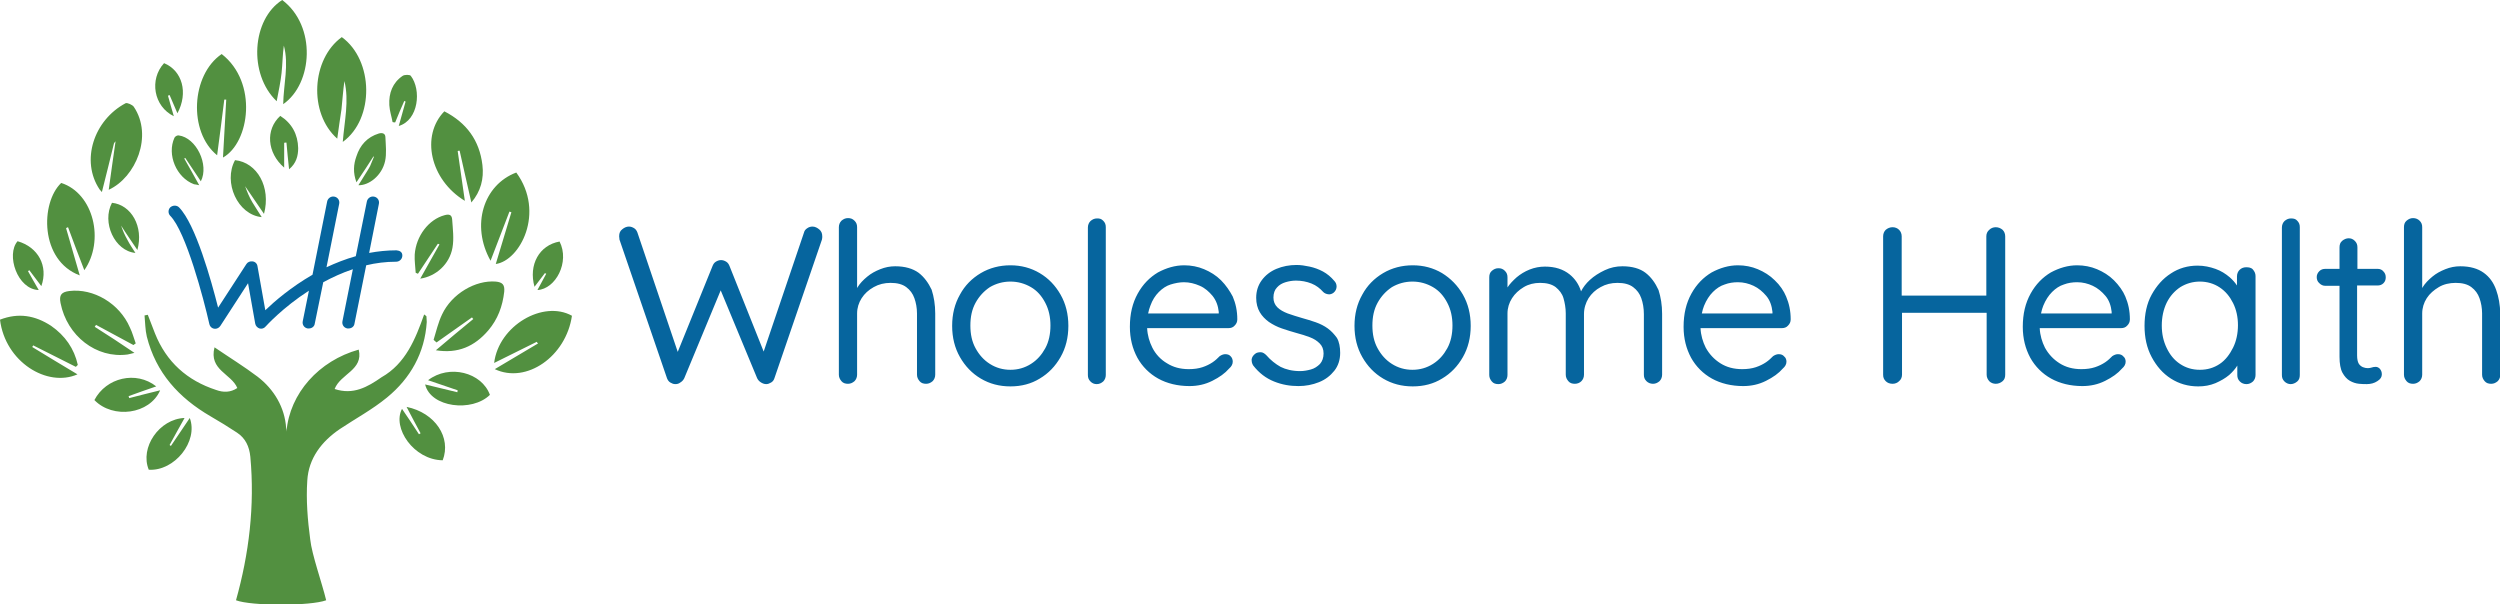 <?xml version="1.0" encoding="UTF-8"?>
<!-- Generator: Adobe Illustrator 27.0.0, SVG Export Plug-In . SVG Version: 6.00 Build 0)  -->
<svg xmlns="http://www.w3.org/2000/svg" xmlns:xlink="http://www.w3.org/1999/xlink" version="1.1" id="Layer_1" x="0px" y="0px" viewBox="0 0 768 185.7" style="enable-background:new 0 0 768 185.7;" xml:space="preserve">
<style type="text/css">
	.st0{fill:#529040;}
	.st1{fill:#06659E;}
</style>
<g id="Layer_3">
	<path class="st0" d="M131,97.2c0-0.1-0.2-0.2-0.7-0.6c-2.7,7.6-5.7,15.1-13.1,19.3v0c-4.3,3-8.7,5.5-14.4,3.6   c1.8-4.7,8.9-5.8,7.4-12.1c-12.2,3.4-21.2,13.4-22.2,25.2c0-0.4,0-0.7-0.1-1.1c-0.4-6.3-3.7-11.9-8.8-15.8c-4.1-3.1-8.5-5.8-13.2-9   c-1.8,7,5.2,8.1,7,12.5c-2.1,1.4-4.3,1.4-6.5,0.6c-8.9-2.9-15.3-8.6-18.8-17.4l-2.2-5.7c-0.3,0.1-0.6,0.1-1,0.2   c0.2,2.1,0.2,4.4,0.7,6.5c2.8,11.1,9.8,18.8,19.6,24.5c2.8,1.6,5.5,3.3,8.1,5c2.6,1.7,3.8,4.3,4.1,7.4c1.4,15.1-0.4,29.8-4.4,44.1   c4.7,1.8,22.9,1.8,27.7,0c-1.3-5.4-4.4-14-4.9-18.7c-0.8-6-1.3-12.1-0.9-18.1c0.4-6.8,4.4-12,10-15.8c4.8-3.2,10-6,14.5-9.7   c7.2-5.9,11.6-13.7,12.2-23.2C131.1,98.3,131,97.8,131,97.2L131,97.2z M68.1,16.6c-9.4,6.4-10.3,23.9-1.4,31.1   c0.8-5.9,1.5-11.5,2.2-17.1l0.6,0l-1,17.8C76.7,43.8,79.3,25.3,68.1,16.6L68.1,16.6z M85,31.1c0.6-3.2,1.2-5.9,1.5-8.7   c0.3-2.8,0.3-5.6,0.7-8.4c1.6,5.9-0.1,11.9-0.2,18c9.1-6.3,10.3-24-0.3-32C77.4,5.9,76.2,22.7,85,31.1L85,31.1z M105,11.4   c-9.3,6.7-10.3,23.3-1.4,31.2c0.4-3.2,0.9-6.1,1.3-9c0.3-2.9,0.5-5.8,0.9-8.7c1.5,6.1,0,12.3-0.5,18.7   C115.1,36.5,114.8,18.5,105,11.4L105,11.4z M61.2,56.9c-1.6-2.9-3.1-5.6-4.6-8.2c0.1-0.1,0.2-0.1,0.3-0.2c1.6,2.4,3.1,4.7,4.8,7.2   c2.6-5.1-1.4-13.4-6.8-14.1c-0.4-0.1-1.1,0.3-1.3,0.7c-2.4,5.2,0.6,12.3,6,14.3C60.1,56.7,60.5,56.7,61.2,56.9z M151.8,111.5   c4.7-2.3,8.9-4.4,13.1-6.5c0.1,0.2,0.2,0.4,0.4,0.5c-4.5,2.7-8.9,5.3-13.3,7.9c9.7,4.6,21.9-3.9,23.7-16.4   C166.9,92.1,153.2,100,151.8,111.5L151.8,111.5z M42.2,76.8c2-7.2-1.9-13.9-7.8-14.5c-3.2,6,0.8,14.8,7.2,15.4   c-0.9-1.4-1.8-2.7-2.5-4.1c-0.8-1.4-1.4-2.8-1.9-4.3C38.7,71.7,40.4,74.1,42.2,76.8L42.2,76.8z M81.1,65.7   c2.2-8.2-2.1-15.8-8.9-16.5C68.5,56,73,66,80.4,66.7c-1-1.6-2-3.1-2.9-4.6c-0.9-1.5-1.6-3.2-2.2-4.9L81.1,65.7L81.1,65.7z    M136.5,34.2c-7.3,7.5-4.4,21,6.3,27.5c-0.8-5.5-1.5-10.4-2.2-15.3c0.2-0.1,0.4-0.1,0.6-0.1c1.2,5.2,2.3,10.4,3.6,15.9   c2.9-3.4,3.9-7.3,3.4-11.5C147.3,43.1,143.3,37.7,136.5,34.2L136.5,34.2z M158.6,53c-10.1,3.8-14,16.2-7.9,27.1   c2.1-5.4,3.9-10.2,5.8-15.1l0.6,0.2c-1.6,5.3-3.2,10.7-4.8,15.9C159.7,80.1,167.6,65.3,158.6,53L158.6,53z M134.1,105.2   c3.6-2.6,7.3-5.1,10.9-7.7c0.1,0.2,0.3,0.4,0.4,0.5c-3.8,3.1-7.5,6.2-11.5,9.6c6.8,1.1,11.9-1.2,16.1-6.1c2.9-3.4,4.4-7.4,4.9-11.9   c0.2-2.2-0.6-2.9-2.6-3.1c-6.2-0.5-13.5,3.7-16.5,10.1c-1.2,2.5-1.8,5.2-2.6,7.8L134.1,105.2L134.1,105.2z M41.3,108.4   c-4.3-2.9-8.2-5.5-12.2-8c0.1-0.2,0.3-0.4,0.4-0.6L41,106c0.2-0.2,0.4-0.3,0.7-0.5c-0.6-1.6-1-3.3-1.8-4.9   c-3.2-7.4-11.2-12.1-18.6-11.2c-2.4,0.3-3.2,1.2-2.7,3.7c2,10.1,11,17.1,20.6,15.8C39.8,108.8,40.4,108.6,41.3,108.4L41.3,108.4z    M135,75.1c-2,3.5-3.9,7-5.9,10.5c4.8-0.7,9-4.4,9.9-9.5c0.5-2.8,0.1-5.8-0.1-8.7c-0.1-1.4-0.9-1.7-2.3-1.3   c-4.9,1.3-8.8,6.4-9.2,12.1c-0.1,1.9,0.2,3.7,0.3,5.6c0.2,0.1,0.5,0.2,0.7,0.3l6.1-9.2C134.7,74.9,134.9,75,135,75.1L135,75.1z    M0,98.2c1.6,13,14.5,20.9,23.8,16.8c-4.7-2.8-9.3-5.6-13.9-8.4l0.3-0.5c4.4,2.2,8.7,4.4,13.1,6.6l0.6-0.6c-1.1-5-3.9-9-8.2-12   C10.8,96.9,5.7,96,0,98.2L0,98.2z M31.3,59c1.3-5.1,2.5-10,3.7-14.9c0.1-0.3,0.4-0.5,0.5-0.7c-0.7,4.9-1.4,9.7-2.1,14.9   c8.3-3.8,13.7-16.6,7.7-25.5c-0.4-0.6-2-1.3-2.5-1.1c-9.8,5.2-13.9,17.7-8,26.5C30.8,58.5,31.1,58.7,31.3,59z M20.9,69.8   c1.6,4.3,3.2,8.6,5,13.2c6.3-9,2.9-23.6-7.1-26.8c-6.4,6.1-6.6,23.8,5.7,28.4c-1.4-4.9-2.8-9.7-4.2-14.5   C20.4,70,20.6,69.9,20.9,69.8L20.9,69.8z M109.5,56c1.9-2.8,3.6-5.4,5.2-7.9c0.1,0,0.1,0,0.2,0c-0.4,1-0.8,1.9-1.2,2.9   c-0.5,1-1.2,2-1.8,3c-0.6,1-1.2,1.9-1.8,2.9c3.2,0.1,7.2-2.9,8.2-7.4c0.5-2.3,0.2-4.9,0.1-7.3c0-1.2-0.9-1.5-2-1.2   c-3.6,1.1-5.8,3.6-6.9,7C108.6,50.5,108.4,53,109.5,56L109.5,56z M49.2,119.9c-3.3,0.8-6.4,1.6-9.5,2.4c-0.1-0.2-0.1-0.4-0.2-0.6   c2.8-1,5.5-2,8.5-3c-6.2-4.9-15.4-2.7-19,4.2C34.7,128.8,46,127.3,49.2,119.9L49.2,119.9z M136,141.4c2.7-7-2.3-14.6-11.1-16.4   c1.5,2.9,2.9,5.5,4.3,8.1c-0.1,0.1-0.3,0.2-0.5,0.3c-1.7-2.6-3.4-5.2-5.2-7.8C120.4,131.4,127.1,141.3,136,141.4L136,141.4z"></path>
	<path class="st0" d="M58.3,128.4c-2,3-3.9,5.8-5.8,8.6c-0.1-0.1-0.3-0.2-0.4-0.3c1.5-2.7,3-5.5,4.6-8.3c-7.8,0.3-13.8,9.1-11,15.9   C53.6,144.8,61,135.6,58.3,128.4z M140.5,120.5c-3.3-0.8-6.6-1.6-9.9-2.4c1.7,7.1,14.4,8.6,19.9,3.2c-2.5-6.9-12.5-9.5-19-4.5   c3.2,1.1,6.2,2.1,9.1,3.1L140.5,120.5L140.5,120.5z M124.6,31.2c-0.7,2.5-1.4,5-2.1,7.5c6.1-1.8,7-11.1,3.7-15.4   c-0.3-0.4-1.9-0.4-2.5,0c-3.1,2.1-4.3,5.3-4.1,9c0.1,1.8,0.7,3.5,1,5.2c0.3,0.1,0.5,0.1,0.8,0.1c0.9-2.2,1.8-4.4,2.8-6.6   C124.4,31.1,124.5,31.2,124.6,31.2z M54.5,34.8c3.4-6.3,1.5-13.1-4.1-15.4c-4.6,5-3.2,13.3,3,16.3c-0.7-2.2-1.2-4.3-1.8-6.3   l0.5-0.2C52.9,31.1,53.7,32.9,54.5,34.8z M165.1,89.1c5.6-0.3,10-8.6,6.8-14.9c-6.2,1.1-9.6,7.1-7.7,13.9l3.2-4.2   c0.1,0.1,0.3,0.1,0.4,0.2L165.1,89.1L165.1,89.1z M88,43.8c0.2,2.6,0.5,5.2,0.8,8.2c2.2-1.8,2.8-4.1,2.8-6.5   c-0.1-4.2-1.9-7.6-5.5-9.9c-4.6,4.2-4.1,11.3,1.2,15.9v-7.6C87.4,43.8,87.7,43.8,88,43.8L88,43.8z M11.9,89.1   c-1.2-2-2.2-3.9-3.3-5.8c0.1-0.1,0.3-0.2,0.4-0.3c1.2,1.6,2.4,3.2,3.7,4.9c2.2-6.2-1-12-7.3-13.8C1.8,78.2,5.3,88.9,11.9,89.1   L11.9,89.1z"></path>
	<path class="st1" d="M121.8,76.9c-2.9,0-5.7,0.3-8.4,0.8l3-15.1c0.2-1-0.4-2-1.5-2.2c-1-0.2-2,0.5-2.2,1.5l-3.4,16.8   c-3.2,0.9-6.2,2.1-9,3.4l3.9-19.5c0.2-1-0.4-2-1.5-2.2c-1-0.2-2,0.5-2.2,1.5l-4.5,22.5c-6.6,3.8-11.7,8.2-14.5,10.9l-2.4-13.5   c-0.1-0.8-0.7-1.4-1.5-1.5s-1.5,0.2-1.9,0.8l-8.7,13.4c-2.1-8.3-6.9-25.6-12-30.8c-0.7-0.7-1.9-0.7-2.7,0c-0.7,0.7-0.7,1.9,0,2.6   c4.8,4.8,10.3,25.6,12,33.2c0.2,0.9,0.9,1.5,1.8,1.5c0.6,0,1.2-0.3,1.6-0.9l8.5-13.1l2.2,12.4c0.1,0.7,0.7,1.3,1.3,1.5   c0.7,0.2,1.4,0,1.9-0.6c0.1-0.1,5.2-5.8,13.3-11l-1.9,9.4c-0.2,1,0.4,2,1.5,2.2c0.1,0,0.2,0,0.4,0c0.9,0,1.7-0.6,1.8-1.5l2.6-12.7   c2.8-1.5,5.8-2.9,9.1-4l-3.2,16c-0.2,1,0.4,2,1.5,2.2c0.1,0,0.2,0,0.4,0c0.9,0,1.7-0.6,1.8-1.5l3.6-17.9c2.9-0.7,6-1.1,9.2-1.1   c1,0,1.9-0.8,1.9-1.9S122.8,77,121.8,76.9L121.8,76.9z"></path>
</g>
<g id="Layer_6_copy">
	<path class="st1" d="M249.6,69.6c-0.6,0-1.2,0.2-1.6,0.5c-0.5,0.3-0.9,0.8-1,1.3L234.6,108l-10.5-26.3c-0.2-0.5-0.5-1-1-1.3   s-1-0.5-1.6-0.5c-0.6,0-1.1,0.2-1.6,0.5s-0.8,0.8-1,1.3l-10.7,26.4l-12.4-36.7c-0.2-0.5-0.5-1-1-1.3s-1-0.5-1.6-0.5   c-0.7,0-1.4,0.3-2,0.8c-0.7,0.5-1,1.2-1,2.2c0,0.3,0.1,0.6,0.1,1l14.6,42.6c0.2,0.5,0.5,1,1,1.3s1,0.5,1.5,0.5   c0.6,0,1.1-0.1,1.6-0.5c0.5-0.3,0.9-0.7,1.2-1.3l11.2-27l11.2,27c0.3,0.6,0.7,1,1.2,1.3c0.5,0.3,1,0.5,1.6,0.5c0.5,0,1-0.2,1.5-0.5   s0.8-0.7,1-1.3l14.6-42.6c0.1-0.4,0.1-0.7,0.1-1c0-0.9-0.3-1.6-0.9-2.1S250.4,69.6,249.6,69.6L249.6,69.6z M282.2,83.8   c-1.8-1.3-4.2-2-7.2-2c-1.6,0-3.1,0.3-4.6,0.9c-1.5,0.6-2.8,1.3-4,2.3s-2.2,2-3,3.3c0,0.1-0.1,0.2-0.1,0.2V69.8   c0-0.8-0.2-1.4-0.8-2s-1.2-0.8-2-0.8c-0.8,0-1.4,0.3-2,0.8c-0.5,0.5-0.8,1.2-0.8,2v45.3c0,0.8,0.3,1.4,0.8,2s1.2,0.8,2,0.8   s1.4-0.3,2-0.8c0.5-0.5,0.8-1.2,0.8-2V96.3c0-1.7,0.5-3.3,1.4-4.7s2.1-2.5,3.7-3.4s3.3-1.3,5.2-1.3c2,0,3.6,0.4,4.8,1.3   c1.2,0.9,2,2,2.5,3.4s0.8,3,0.8,4.7v18.8c0,0.8,0.3,1.4,0.8,2s1.2,0.8,2,0.8s1.4-0.3,2-0.8c0.5-0.5,0.8-1.2,0.8-2V96.3   c0-2.7-0.4-5.1-1.1-7.3C285.2,86.9,283.9,85.1,282.2,83.8L282.2,83.8z M319.4,83.9c-2.7-1.6-5.7-2.4-9-2.4s-6.4,0.8-9.1,2.4   s-4.9,3.8-6.4,6.6c-1.6,2.8-2.4,6-2.4,9.6s0.8,6.8,2.4,9.6s3.7,5,6.4,6.6c2.7,1.6,5.7,2.4,9.1,2.4s6.4-0.8,9-2.4   c2.7-1.6,4.8-3.8,6.4-6.6c1.6-2.8,2.4-6,2.4-9.6s-0.8-6.8-2.4-9.6S322.1,85.5,319.4,83.9z M321.1,107c-1.1,2-2.5,3.6-4.4,4.8   s-4,1.8-6.3,1.8s-4.4-0.6-6.3-1.8c-1.9-1.2-3.3-2.8-4.4-4.8s-1.6-4.3-1.6-7s0.5-5,1.6-7c1.1-2,2.6-3.6,4.4-4.8   c1.9-1.1,4-1.7,6.3-1.7s4.4,0.6,6.3,1.7c1.9,1.1,3.3,2.7,4.4,4.8s1.6,4.4,1.6,7S322.2,105,321.1,107z M337,67.1   c-0.8,0-1.4,0.3-2,0.8c-0.5,0.5-0.8,1.2-0.8,2v45.3c0,0.8,0.2,1.4,0.8,2c0.5,0.5,1.1,0.8,1.9,0.8s1.4-0.3,2-0.8   c0.5-0.5,0.8-1.2,0.8-2V69.8c0-0.8-0.2-1.4-0.8-2S337.8,67.1,337,67.1L337,67.1z M375.1,86.1c-1.5-1.5-3.3-2.6-5.2-3.4   c-1.9-0.8-4-1.2-6.1-1.2c-2.8,0-5.5,0.8-8.1,2.2c-2.5,1.5-4.6,3.6-6.2,6.5s-2.4,6.2-2.4,10.2c0,3.6,0.8,6.7,2.3,9.5   c1.5,2.7,3.7,4.9,6.4,6.4s6,2.3,9.6,2.3c2.5,0,4.8-0.5,7-1.6s3.9-2.3,5.2-3.8c0.7-0.6,1.1-1.3,1.1-2.1c0-0.6-0.2-1.2-0.6-1.6   c-0.4-0.5-1-0.7-1.7-0.7c-0.5,0-1.1,0.2-1.7,0.6c-0.6,0.6-1.3,1.3-2.2,1.9c-0.9,0.6-1.9,1.1-3.1,1.5c-1.2,0.4-2.6,0.6-4.2,0.6   c-2.6,0-4.8-0.6-6.7-1.8c-1.9-1.1-3.5-2.8-4.5-4.8c-0.9-1.8-1.5-3.8-1.6-6h25c0.7,0,1.4-0.2,1.9-0.8c0.5-0.5,0.8-1.1,0.8-1.9   c0-2.6-0.5-4.9-1.4-7C377.8,89.4,376.6,87.6,375.1,86.1L375.1,86.1z M356,89.7c1.1-1.1,2.3-1.9,3.6-2.3s2.7-0.7,4.1-0.7   c1.7,0,3.3,0.4,4.9,1.1s2.8,1.8,3.9,3.1c1.1,1.4,1.7,3,1.9,4.9v0.5h-21.7c0.2-0.9,0.4-1.7,0.7-2.4C354,92.2,354.9,90.8,356,89.7   L356,89.7z M407.9,100.9c-1.1-0.8-2.3-1.4-3.7-1.9c-1.4-0.5-2.8-0.9-4.2-1.3c-1.6-0.5-3.1-0.9-4.4-1.4s-2.4-1.1-3.2-1.9   c-0.8-0.8-1.2-1.8-1.2-3c0-1.3,0.4-2.4,1.1-3.1c0.7-0.8,1.6-1.3,2.6-1.6c1-0.3,2.1-0.5,3.2-0.5c1.7,0,3.3,0.3,4.8,0.9   s2.6,1.5,3.6,2.6c0.4,0.4,0.9,0.6,1.5,0.7s1.2-0.1,1.7-0.5c0.6-0.5,0.9-1.2,0.9-1.9c0-0.7-0.3-1.3-0.7-1.7c-1-1.2-2.2-2.2-3.5-2.9   c-1.3-0.7-2.7-1.2-4.1-1.5c-1.4-0.3-2.7-0.5-4-0.5c-2.2,0-4.3,0.4-6.2,1.2s-3.4,2-4.5,3.5c-1.1,1.5-1.7,3.3-1.7,5.4   c0,1.7,0.4,3.2,1.1,4.4c0.7,1.2,1.7,2.2,2.8,3c1.2,0.8,2.5,1.5,4,2c1.5,0.5,3,1,4.5,1.4c1.5,0.4,2.8,0.8,4.1,1.3s2.2,1.1,3,1.9   c0.8,0.8,1.2,1.8,1.2,3.1s-0.4,2.4-1.1,3.2c-0.8,0.8-1.7,1.4-2.8,1.7c-1.1,0.3-2.2,0.5-3.3,0.5c-2.4,0-4.4-0.5-6-1.3   c-1.6-0.9-3.1-2.1-4.4-3.6c-0.5-0.5-1.1-0.9-1.7-0.9c-0.6,0-1.2,0.1-1.6,0.4c-0.7,0.5-1.1,1.1-1.2,1.8c0,0.7,0.1,1.3,0.5,1.9   c1.8,2.3,3.9,3.9,6.4,4.9s4.9,1.4,7.5,1.4c2.2,0,4.3-0.4,6.3-1.2c2-0.8,3.5-2,4.7-3.5s1.8-3.4,1.8-5.5c0-1.8-0.3-3.4-1-4.6   C409.9,102.7,409,101.7,407.9,100.9L407.9,100.9z M443,83.9c-2.7-1.6-5.7-2.4-9-2.4s-6.4,0.8-9.1,2.4s-4.9,3.8-6.4,6.6   c-1.6,2.8-2.4,6-2.4,9.6s0.8,6.8,2.4,9.6s3.7,5,6.4,6.6c2.7,1.6,5.7,2.4,9.1,2.4s6.4-0.8,9-2.4c2.7-1.6,4.8-3.8,6.4-6.6   c1.6-2.8,2.4-6,2.4-9.6s-0.8-6.8-2.4-9.6S445.6,85.5,443,83.9z M444.6,107c-1.1,2-2.5,3.6-4.4,4.8s-4,1.8-6.3,1.8s-4.4-0.6-6.3-1.8   c-1.9-1.2-3.3-2.8-4.4-4.8s-1.6-4.3-1.6-7s0.5-5,1.6-7c1.1-2,2.6-3.6,4.4-4.8c1.9-1.1,4-1.7,6.3-1.7s4.4,0.6,6.3,1.7   c1.9,1.1,3.3,2.7,4.4,4.8s1.6,4.4,1.6,7S445.7,105,444.6,107z M505.5,83.8c-1.7-1.3-4.1-2-7.1-2c-1.9,0-3.7,0.4-5.4,1.2   s-3.3,1.8-4.6,3c-1.2,1.1-2.1,2.3-2.7,3.5c-0.7-2.2-1.9-3.9-3.5-5.2c-2-1.6-4.5-2.4-7.6-2.4c-1.6,0-3.2,0.3-4.7,0.9   c-1.5,0.6-2.8,1.4-4,2.4c-1.1,1-2.1,2-2.8,3.1v-3.1c0-0.8-0.2-1.4-0.8-2s-1.2-0.8-2-0.8c-0.8,0-1.4,0.3-2,0.8s-0.8,1.2-0.8,2v30   c0,0.8,0.3,1.4,0.8,2s1.2,0.8,2,0.8s1.4-0.3,2-0.8c0.5-0.5,0.8-1.2,0.8-2V96.3c0-1.7,0.5-3.3,1.4-4.7s2.1-2.5,3.6-3.4   s3.2-1.3,5-1.3c2,0,3.6,0.4,4.8,1.3c1.1,0.9,2,2,2.4,3.4s0.7,3,0.7,4.7v18.8c0,0.8,0.3,1.4,0.8,2s1.2,0.8,2,0.8   c0.8,0,1.5-0.3,2-0.8c0.5-0.5,0.8-1.2,0.8-2V96.5c0-1.8,0.5-3.4,1.4-4.9c0.9-1.4,2.2-2.6,3.7-3.4c1.6-0.9,3.3-1.3,5.2-1.3   c2,0,3.6,0.4,4.8,1.3c1.2,0.9,2,2,2.5,3.4c0.5,1.4,0.8,3.1,0.8,4.9v18.6c0,0.8,0.2,1.4,0.8,2c0.5,0.5,1.2,0.8,2,0.8   c0.8,0,1.4-0.3,2-0.8c0.5-0.5,0.8-1.2,0.8-2V96.4c0-2.7-0.4-5.1-1.1-7.3C508.5,86.9,507.2,85.1,505.5,83.8L505.5,83.8z M545.2,86.1   c-1.5-1.5-3.3-2.6-5.2-3.4c-1.9-0.8-4-1.2-6.1-1.2c-2.8,0-5.5,0.8-8.1,2.2c-2.5,1.5-4.6,3.6-6.2,6.5s-2.4,6.2-2.4,10.2   c0,3.6,0.8,6.7,2.3,9.5c1.5,2.7,3.7,4.9,6.4,6.4s6,2.3,9.6,2.3c2.5,0,4.8-0.5,7-1.6s3.9-2.3,5.2-3.8c0.7-0.6,1.1-1.3,1.1-2.1   c0-0.6-0.2-1.2-0.7-1.6c-0.4-0.5-1-0.7-1.7-0.7c-0.5,0-1.1,0.2-1.7,0.6c-0.6,0.6-1.3,1.3-2.2,1.9c-0.9,0.6-1.9,1.1-3.1,1.5   c-1.2,0.4-2.6,0.6-4.2,0.6c-2.6,0-4.8-0.6-6.7-1.8s-3.4-2.8-4.5-4.8c-0.9-1.8-1.5-3.8-1.6-6h25c0.7,0,1.4-0.2,1.9-0.8   c0.5-0.5,0.8-1.1,0.8-1.9c0-2.6-0.5-4.9-1.4-7C548,89.4,546.8,87.6,545.2,86.1L545.2,86.1z M526.2,89.7c1.1-1.1,2.3-1.9,3.6-2.3   c1.3-0.5,2.7-0.7,4.1-0.7c1.7,0,3.3,0.4,4.8,1.1s2.8,1.8,3.9,3.1s1.7,3,1.9,4.9v0.5h-21.7c0.2-0.9,0.4-1.7,0.7-2.4   C524.2,92.2,525.1,90.8,526.2,89.7L526.2,89.7z M613.1,69.8c-0.8,0-1.5,0.3-2,0.8c-0.6,0.5-0.9,1.2-0.9,2v18.2h-26V72.6   c0-0.8-0.3-1.5-0.8-2c-0.5-0.5-1.2-0.8-2-0.8c-0.8,0-1.5,0.3-2.1,0.8c-0.5,0.5-0.8,1.2-0.8,2v42.5c0,0.8,0.2,1.4,0.8,2   c0.5,0.5,1.2,0.8,2.1,0.8c0.8,0,1.5-0.3,2-0.8c0.6-0.5,0.9-1.2,0.9-2v-19h26v19c0,0.8,0.3,1.4,0.8,2c0.5,0.5,1.2,0.8,2,0.8   c0.8,0,1.5-0.3,2.1-0.8s0.8-1.2,0.8-2V72.6c0-0.8-0.3-1.5-0.8-2C614.6,70.1,613.9,69.8,613.1,69.8z M649.4,86.1   c-1.5-1.5-3.3-2.6-5.2-3.4c-1.9-0.8-4-1.2-6.1-1.2c-2.8,0-5.5,0.8-8.1,2.2c-2.5,1.5-4.6,3.6-6.2,6.5s-2.4,6.2-2.4,10.2   c0,3.6,0.8,6.7,2.3,9.5c1.5,2.7,3.7,4.9,6.4,6.4s6,2.3,9.6,2.3c2.5,0,4.8-0.5,7-1.6s3.9-2.3,5.2-3.8c0.7-0.6,1.1-1.3,1.1-2.1   c0-0.6-0.2-1.2-0.7-1.6c-0.4-0.5-1-0.7-1.7-0.7c-0.5,0-1.1,0.2-1.7,0.6c-0.6,0.6-1.3,1.3-2.2,1.9c-0.9,0.6-1.9,1.1-3.1,1.5   c-1.2,0.4-2.6,0.6-4.2,0.6c-2.6,0-4.8-0.6-6.7-1.8s-3.4-2.8-4.5-4.8c-0.9-1.8-1.5-3.8-1.6-6h25c0.7,0,1.4-0.2,1.9-0.8   c0.5-0.5,0.8-1.1,0.8-1.9c0-2.6-0.5-4.9-1.4-7C652.2,89.4,650.9,87.6,649.4,86.1L649.4,86.1z M630.4,89.7c1.1-1.1,2.3-1.9,3.6-2.3   c1.3-0.5,2.7-0.7,4.1-0.7c1.7,0,3.3,0.4,4.8,1.1s2.8,1.8,3.9,3.1s1.7,3,1.9,4.9v0.5h-21.7c0.2-0.9,0.4-1.7,0.7-2.4   C628.4,92.2,629.3,90.8,630.4,89.7L630.4,89.7z M690,82.1c-0.8,0-1.5,0.3-2,0.8s-0.8,1.2-0.8,2v2.8c-0.6-0.9-1.3-1.7-2.2-2.5   c-1.3-1.1-2.7-2-4.4-2.6c-1.7-0.6-3.5-1-5.5-1c-3,0-5.8,0.8-8.2,2.4c-2.5,1.6-4.4,3.8-5.9,6.5s-2.2,6-2.2,9.6s0.7,6.8,2.2,9.6   s3.4,5,5.9,6.6s5.3,2.4,8.4,2.4c1.9,0,3.6-0.3,5.3-1c1.6-0.7,3-1.5,4.2-2.5c1-0.9,1.9-1.9,2.5-2.9v2.9c0,0.8,0.2,1.4,0.8,2   c0.5,0.5,1.2,0.8,2,0.8c0.8,0,1.4-0.3,2-0.8c0.5-0.5,0.8-1.2,0.8-2V84.8c0-0.8-0.3-1.4-0.8-2S690.8,82.1,690,82.1L690,82.1z    M681.9,111.8c-1.8,1.2-3.8,1.8-6.1,1.8s-4.3-0.6-6.1-1.8s-3.1-2.8-4.1-4.9s-1.5-4.3-1.5-6.9s0.5-4.9,1.5-7c1-2,2.4-3.6,4.2-4.8   c1.8-1.1,3.8-1.7,6-1.7s4.3,0.6,6.1,1.8c1.8,1.2,3.1,2.8,4.1,4.8s1.5,4.3,1.5,6.8s-0.5,4.9-1.5,6.9S683.7,110.6,681.9,111.8   L681.9,111.8z M703.8,67.1c-0.8,0-1.4,0.3-2,0.8c-0.5,0.5-0.8,1.2-0.8,2v45.3c0,0.8,0.2,1.4,0.8,2c0.5,0.5,1.2,0.8,1.9,0.8   s1.4-0.3,2-0.8s0.8-1.2,0.8-2V69.8c0-0.8-0.2-1.4-0.8-2C705.3,67.3,704.7,67.1,703.8,67.1z M730.5,82.6h-6.3V76   c0-0.8-0.2-1.4-0.8-2s-1.2-0.8-1.9-0.8s-1.4,0.3-2,0.8s-0.8,1.2-0.8,2v6.6h-4.4c-0.7,0-1.3,0.2-1.8,0.7c-0.5,0.5-0.8,1.1-0.8,1.8   c0,0.7,0.2,1.4,0.8,1.9c0.5,0.5,1.1,0.8,1.8,0.8h4.4v21.8c0,2.1,0.3,3.8,0.9,4.9s1.4,2,2.3,2.5c0.9,0.5,1.8,0.8,2.8,0.9   c0.9,0.1,1.7,0.1,2.4,0.1c1.2,0,2.3-0.3,3.2-0.9c1-0.6,1.4-1.3,1.4-2.1c0-0.7-0.2-1.2-0.6-1.7c-0.4-0.4-0.8-0.6-1.3-0.6   s-0.9,0.1-1.2,0.2s-0.8,0.2-1.2,0.2c-0.5,0-1-0.1-1.5-0.3s-1-0.6-1.3-1.1c-0.3-0.5-0.5-1.4-0.5-2.5V87.7h6.3c0.7,0,1.3-0.2,1.8-0.7   s0.7-1.1,0.7-1.8c0-0.7-0.2-1.3-0.7-1.8C731.8,82.9,731.2,82.6,730.5,82.6L730.5,82.6z M766.8,89c-0.8-2.2-2-3.9-3.8-5.2   c-1.8-1.3-4.2-2-7.2-2c-1.6,0-3.1,0.3-4.6,0.9c-1.5,0.6-2.8,1.3-4,2.3s-2.2,2-3,3.3c0,0.1-0.1,0.2-0.1,0.2V69.8   c0-0.8-0.2-1.4-0.8-2c-0.5-0.5-1.2-0.8-2-0.8c-0.8,0-1.4,0.3-2,0.8s-0.8,1.2-0.8,2v45.3c0,0.8,0.3,1.4,0.8,2s1.2,0.8,2,0.8   s1.4-0.3,2-0.8c0.5-0.5,0.8-1.2,0.8-2V96.3c0-1.7,0.5-3.3,1.4-4.7s2.2-2.5,3.7-3.4s3.3-1.3,5.2-1.3c2,0,3.6,0.4,4.8,1.3   c1.2,0.9,2,2,2.5,3.4c0.5,1.4,0.8,3,0.8,4.7v18.8c0,0.8,0.3,1.4,0.8,2s1.2,0.8,2,0.8s1.4-0.3,2-0.8c0.5-0.5,0.8-1.2,0.8-2V96.3   C768,93.6,767.6,91.2,766.8,89L766.8,89z"></path>
</g>
</svg>
